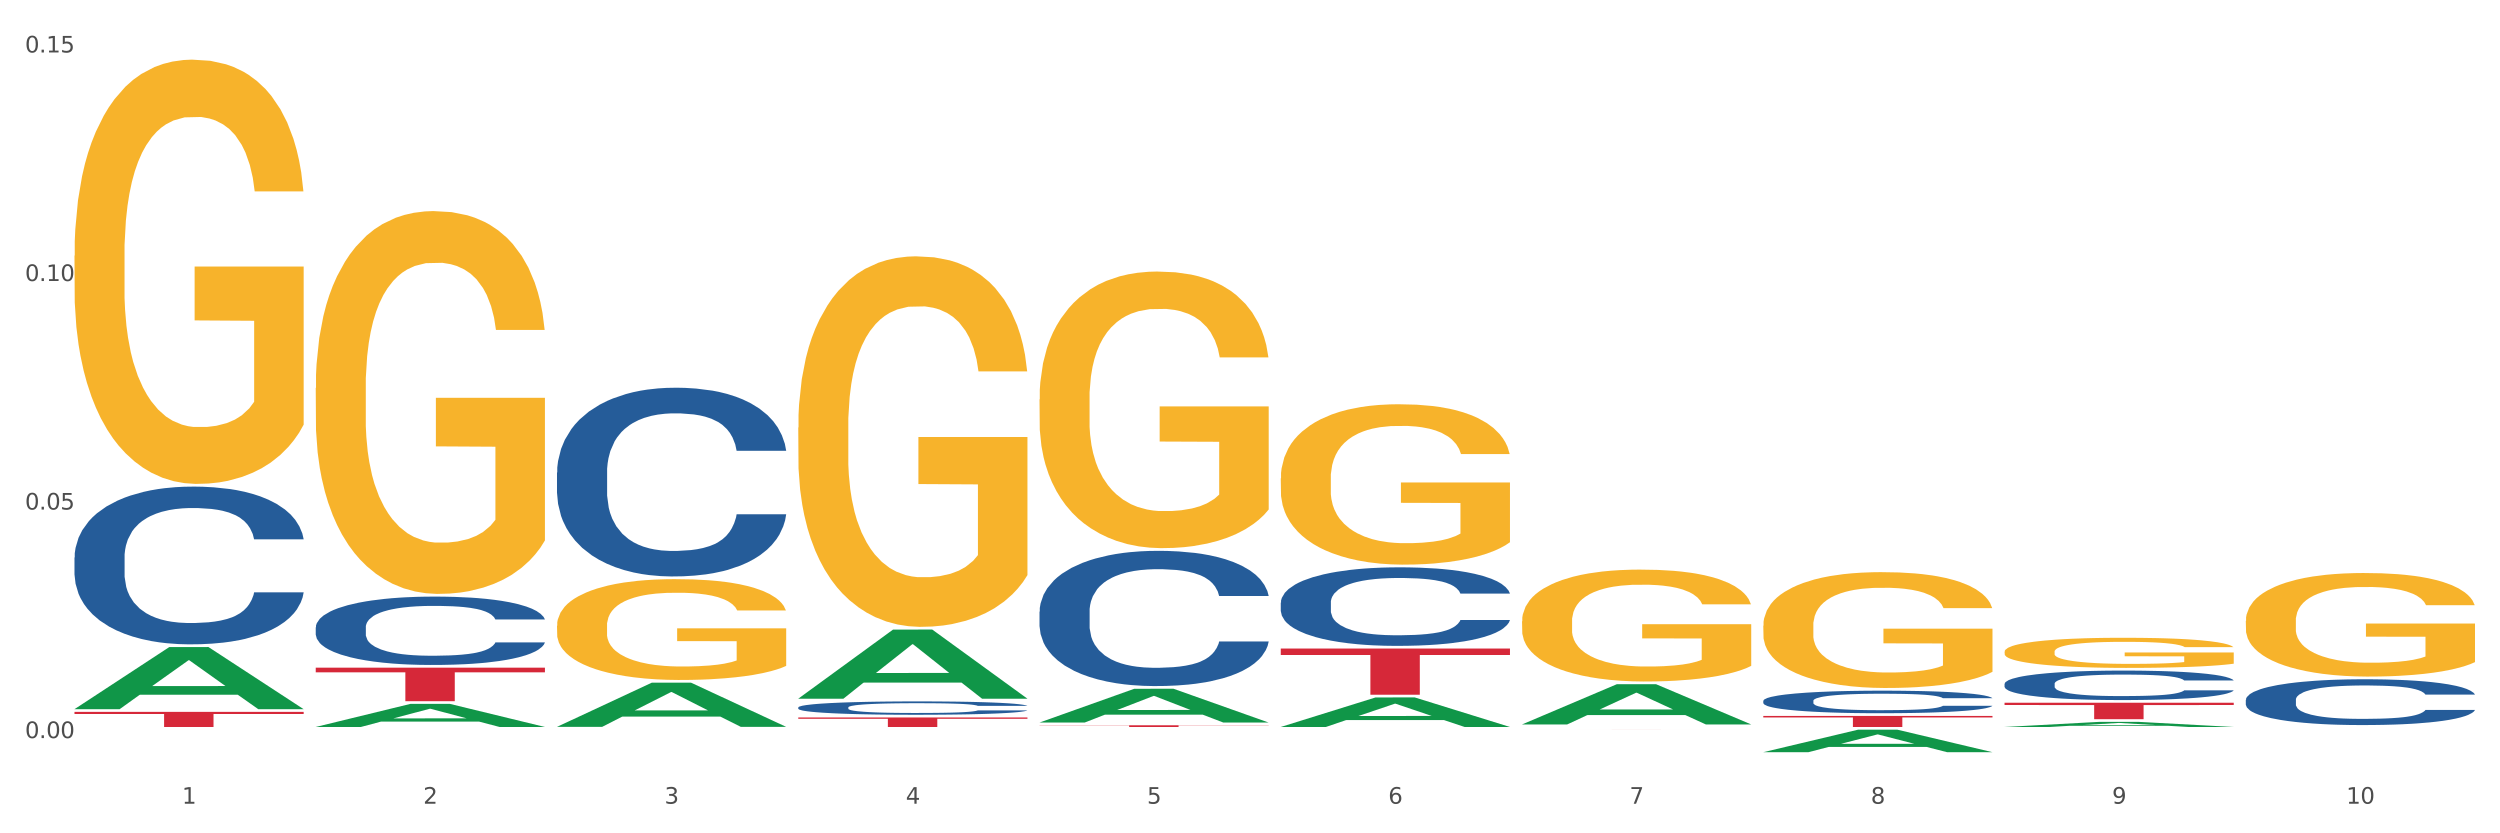 <?xml version="1.0" encoding="utf-8" standalone="no"?>
<!DOCTYPE svg PUBLIC "-//W3C//DTD SVG 1.1//EN"
  "http://www.w3.org/Graphics/SVG/1.1/DTD/svg11.dtd">
<svg xmlns:xlink="http://www.w3.org/1999/xlink" width="1080pt" height="360pt" viewBox="0 0 1080 360" xmlns="http://www.w3.org/2000/svg" version="1.1">
 <rect x="0" y="0" width="1080" height="360" fill="#333333" stroke="none"/>
 <defs>
  <style type="text/css">*{stroke-linejoin: round; stroke-linecap: butt}</style>
 </defs>
 <g id="figure_1">
  <g id="patch_1">
   <path d="M 0 360 
L 1080 360 
L 1080 0 
L 0 0 
z
" style="fill: #ffffff; stroke: #ffffff; stroke-linejoin: miter"/>
  </g>
  <g id="axes_1">
   <g id="matplotlib.axis_1">
    <g id="xtick_1">
     <g id="text_1">
      <!-- 1 -->
      <g style="fill: #4d4d4d" transform="translate(78.627 347.204) scale(0.096 -0.096)">
       <defs>
        <path id="DejaVuSans-31" d="M 794 531 
L 1825 531 
L 1825 4091 
L 703 3866 
L 703 4441 
L 1819 4666 
L 2450 4666 
L 2450 531 
L 3481 531 
L 3481 0 
L 794 0 
L 794 531 
z
" transform="scale(0.016)"/>
       </defs>
       <use xlink:href="#DejaVuSans-31"/>
      </g>
     </g>
    </g>
    <g id="xtick_2">
     <g id="text_2">
      <!-- 2 -->
      <g style="fill: #4d4d4d" transform="translate(182.851 347.204) scale(0.096 -0.096)">
       <defs>
        <path id="DejaVuSans-32" d="M 1228 531 
L 3431 531 
L 3431 0 
L 469 0 
L 469 531 
Q 828 903 1448 1529 
Q 2069 2156 2228 2338 
Q 2531 2678 2651 2914 
Q 2772 3150 2772 3378 
Q 2772 3750 2511 3984 
Q 2250 4219 1831 4219 
Q 1534 4219 1204 4116 
Q 875 4013 500 3803 
L 500 4441 
Q 881 4594 1212 4672 
Q 1544 4750 1819 4750 
Q 2544 4750 2975 4387 
Q 3406 4025 3406 3419 
Q 3406 3131 3298 2873 
Q 3191 2616 2906 2266 
Q 2828 2175 2409 1742 
Q 1991 1309 1228 531 
z
" transform="scale(0.016)"/>
       </defs>
       <use xlink:href="#DejaVuSans-32"/>
      </g>
     </g>
    </g>
    <g id="xtick_3">
     <g id="text_3">
      <!-- 3 -->
      <g style="fill: #4d4d4d" transform="translate(287.074 347.204) scale(0.096 -0.096)">
       <defs>
        <path id="DejaVuSans-33" d="M 2597 2516 
Q 3050 2419 3304 2112 
Q 3559 1806 3559 1356 
Q 3559 666 3084 287 
Q 2609 -91 1734 -91 
Q 1441 -91 1130 -33 
Q 819 25 488 141 
L 488 750 
Q 750 597 1062 519 
Q 1375 441 1716 441 
Q 2309 441 2620 675 
Q 2931 909 2931 1356 
Q 2931 1769 2642 2001 
Q 2353 2234 1838 2234 
L 1294 2234 
L 1294 2753 
L 1863 2753 
Q 2328 2753 2575 2939 
Q 2822 3125 2822 3475 
Q 2822 3834 2567 4026 
Q 2313 4219 1838 4219 
Q 1578 4219 1281 4162 
Q 984 4106 628 3988 
L 628 4550 
Q 988 4650 1302 4700 
Q 1616 4750 1894 4750 
Q 2613 4750 3031 4423 
Q 3450 4097 3450 3541 
Q 3450 3153 3228 2886 
Q 3006 2619 2597 2516 
z
" transform="scale(0.016)"/>
       </defs>
       <use xlink:href="#DejaVuSans-33"/>
      </g>
     </g>
    </g>
    <g id="xtick_4">
     <g id="text_4">
      <!-- 4 -->
      <g style="fill: #4d4d4d" transform="translate(391.298 347.204) scale(0.096 -0.096)">
       <defs>
        <path id="DejaVuSans-34" d="M 2419 4116 
L 825 1625 
L 2419 1625 
L 2419 4116 
z
M 2253 4666 
L 3047 4666 
L 3047 1625 
L 3713 1625 
L 3713 1100 
L 3047 1100 
L 3047 0 
L 2419 0 
L 2419 1100 
L 313 1100 
L 313 1709 
L 2253 4666 
z
" transform="scale(0.016)"/>
       </defs>
       <use xlink:href="#DejaVuSans-34"/>
      </g>
     </g>
    </g>
    <g id="xtick_5">
     <g id="text_5">
      <!-- 5 -->
      <g style="fill: #4d4d4d" transform="translate(495.522 347.204) scale(0.096 -0.096)">
       <defs>
        <path id="DejaVuSans-35" d="M 691 4666 
L 3169 4666 
L 3169 4134 
L 1269 4134 
L 1269 2991 
Q 1406 3038 1543 3061 
Q 1681 3084 1819 3084 
Q 2600 3084 3056 2656 
Q 3513 2228 3513 1497 
Q 3513 744 3044 326 
Q 2575 -91 1722 -91 
Q 1428 -91 1123 -41 
Q 819 9 494 109 
L 494 744 
Q 775 591 1075 516 
Q 1375 441 1709 441 
Q 2250 441 2565 725 
Q 2881 1009 2881 1497 
Q 2881 1984 2565 2268 
Q 2250 2553 1709 2553 
Q 1456 2553 1204 2497 
Q 953 2441 691 2322 
L 691 4666 
z
" transform="scale(0.016)"/>
       </defs>
       <use xlink:href="#DejaVuSans-35"/>
      </g>
     </g>
    </g>
    <g id="xtick_6">
     <g id="text_6">
      <!-- 6 -->
      <g style="fill: #4d4d4d" transform="translate(599.745 347.204) scale(0.096 -0.096)">
       <defs>
        <path id="DejaVuSans-36" d="M 2113 2584 
Q 1688 2584 1439 2293 
Q 1191 2003 1191 1497 
Q 1191 994 1439 701 
Q 1688 409 2113 409 
Q 2538 409 2786 701 
Q 3034 994 3034 1497 
Q 3034 2003 2786 2293 
Q 2538 2584 2113 2584 
z
M 3366 4563 
L 3366 3988 
Q 3128 4100 2886 4159 
Q 2644 4219 2406 4219 
Q 1781 4219 1451 3797 
Q 1122 3375 1075 2522 
Q 1259 2794 1537 2939 
Q 1816 3084 2150 3084 
Q 2853 3084 3261 2657 
Q 3669 2231 3669 1497 
Q 3669 778 3244 343 
Q 2819 -91 2113 -91 
Q 1303 -91 875 529 
Q 447 1150 447 2328 
Q 447 3434 972 4092 
Q 1497 4750 2381 4750 
Q 2619 4750 2861 4703 
Q 3103 4656 3366 4563 
z
" transform="scale(0.016)"/>
       </defs>
       <use xlink:href="#DejaVuSans-36"/>
      </g>
     </g>
    </g>
    <g id="xtick_7">
     <g id="text_7">
      <!-- 7 -->
      <g style="fill: #4d4d4d" transform="translate(703.969 347.204) scale(0.096 -0.096)">
       <defs>
        <path id="DejaVuSans-37" d="M 525 4666 
L 3525 4666 
L 3525 4397 
L 1831 0 
L 1172 0 
L 2766 4134 
L 525 4134 
L 525 4666 
z
" transform="scale(0.016)"/>
       </defs>
       <use xlink:href="#DejaVuSans-37"/>
      </g>
     </g>
    </g>
    <g id="xtick_8">
     <g id="text_8">
      <!-- 8 -->
      <g style="fill: #4d4d4d" transform="translate(808.193 347.204) scale(0.096 -0.096)">
       <defs>
        <path id="DejaVuSans-38" d="M 2034 2216 
Q 1584 2216 1326 1975 
Q 1069 1734 1069 1313 
Q 1069 891 1326 650 
Q 1584 409 2034 409 
Q 2484 409 2743 651 
Q 3003 894 3003 1313 
Q 3003 1734 2745 1975 
Q 2488 2216 2034 2216 
z
M 1403 2484 
Q 997 2584 770 2862 
Q 544 3141 544 3541 
Q 544 4100 942 4425 
Q 1341 4750 2034 4750 
Q 2731 4750 3128 4425 
Q 3525 4100 3525 3541 
Q 3525 3141 3298 2862 
Q 3072 2584 2669 2484 
Q 3125 2378 3379 2068 
Q 3634 1759 3634 1313 
Q 3634 634 3220 271 
Q 2806 -91 2034 -91 
Q 1263 -91 848 271 
Q 434 634 434 1313 
Q 434 1759 690 2068 
Q 947 2378 1403 2484 
z
M 1172 3481 
Q 1172 3119 1398 2916 
Q 1625 2713 2034 2713 
Q 2441 2713 2670 2916 
Q 2900 3119 2900 3481 
Q 2900 3844 2670 4047 
Q 2441 4250 2034 4250 
Q 1625 4250 1398 4047 
Q 1172 3844 1172 3481 
z
" transform="scale(0.016)"/>
       </defs>
       <use xlink:href="#DejaVuSans-38"/>
      </g>
     </g>
    </g>
    <g id="xtick_9">
     <g id="text_9">
      <!-- 9 -->
      <g style="fill: #4d4d4d" transform="translate(912.416 347.204) scale(0.096 -0.096)">
       <defs>
        <path id="DejaVuSans-39" d="M 703 97 
L 703 672 
Q 941 559 1184 500 
Q 1428 441 1663 441 
Q 2288 441 2617 861 
Q 2947 1281 2994 2138 
Q 2813 1869 2534 1725 
Q 2256 1581 1919 1581 
Q 1219 1581 811 2004 
Q 403 2428 403 3163 
Q 403 3881 828 4315 
Q 1253 4750 1959 4750 
Q 2769 4750 3195 4129 
Q 3622 3509 3622 2328 
Q 3622 1225 3098 567 
Q 2575 -91 1691 -91 
Q 1453 -91 1209 -44 
Q 966 3 703 97 
z
M 1959 2075 
Q 2384 2075 2632 2365 
Q 2881 2656 2881 3163 
Q 2881 3666 2632 3958 
Q 2384 4250 1959 4250 
Q 1534 4250 1286 3958 
Q 1038 3666 1038 3163 
Q 1038 2656 1286 2365 
Q 1534 2075 1959 2075 
z
" transform="scale(0.016)"/>
       </defs>
       <use xlink:href="#DejaVuSans-39"/>
      </g>
     </g>
    </g>
    <g id="xtick_10">
     <g id="text_10">
      <!-- 10 -->
      <g style="fill: #4d4d4d" transform="translate(1013.586 347.204) scale(0.096 -0.096)">
       <defs>
        <path id="DejaVuSans-30" d="M 2034 4250 
Q 1547 4250 1301 3770 
Q 1056 3291 1056 2328 
Q 1056 1369 1301 889 
Q 1547 409 2034 409 
Q 2525 409 2770 889 
Q 3016 1369 3016 2328 
Q 3016 3291 2770 3770 
Q 2525 4250 2034 4250 
z
M 2034 4750 
Q 2819 4750 3233 4129 
Q 3647 3509 3647 2328 
Q 3647 1150 3233 529 
Q 2819 -91 2034 -91 
Q 1250 -91 836 529 
Q 422 1150 422 2328 
Q 422 3509 836 4129 
Q 1250 4750 2034 4750 
z
" transform="scale(0.016)"/>
       </defs>
       <use xlink:href="#DejaVuSans-31"/>
       <use xlink:href="#DejaVuSans-30" transform="translate(63.623 0)"/>
      </g>
     </g>
    </g>
    <g id="xtick_11"/>
    <g id="xtick_12"/>
    <g id="xtick_13"/>
    <g id="xtick_14"/>
    <g id="xtick_15"/>
    <g id="xtick_16"/>
    <g id="xtick_17"/>
    <g id="xtick_18"/>
    <g id="xtick_19"/>
   </g>
   <g id="matplotlib.axis_2">
    <g id="ytick_1">
     <g id="text_11">
      <!-- 0.00 -->
      <g style="fill: #4d4d4d" transform="translate(10.8 318.859) scale(0.096 -0.096)">
       <defs>
        <path id="DejaVuSans-2e" d="M 684 794 
L 1344 794 
L 1344 0 
L 684 0 
L 684 794 
z
" transform="scale(0.016)"/>
       </defs>
       <use xlink:href="#DejaVuSans-30"/>
       <use xlink:href="#DejaVuSans-2e" transform="translate(63.623 0)"/>
       <use xlink:href="#DejaVuSans-30" transform="translate(95.41 0)"/>
       <use xlink:href="#DejaVuSans-30" transform="translate(159.033 0)"/>
      </g>
     </g>
    </g>
    <g id="ytick_2">
     <g id="text_12">
      <!-- 0.05 -->
      <g style="fill: #4d4d4d" transform="translate(10.8 220.132) scale(0.096 -0.096)">
       <use xlink:href="#DejaVuSans-30"/>
       <use xlink:href="#DejaVuSans-2e" transform="translate(63.623 0)"/>
       <use xlink:href="#DejaVuSans-30" transform="translate(95.41 0)"/>
       <use xlink:href="#DejaVuSans-35" transform="translate(159.033 0)"/>
      </g>
     </g>
    </g>
    <g id="ytick_3">
     <g id="text_13">
      <!-- 0.10 -->
      <g style="fill: #4d4d4d" transform="translate(10.8 121.405) scale(0.096 -0.096)">
       <use xlink:href="#DejaVuSans-30"/>
       <use xlink:href="#DejaVuSans-2e" transform="translate(63.623 0)"/>
       <use xlink:href="#DejaVuSans-31" transform="translate(95.41 0)"/>
       <use xlink:href="#DejaVuSans-30" transform="translate(159.033 0)"/>
      </g>
     </g>
    </g>
    <g id="ytick_4">
     <g id="text_14">
      <!-- 0.15 -->
      <g style="fill: #4d4d4d" transform="translate(10.8 22.678) scale(0.096 -0.096)">
       <use xlink:href="#DejaVuSans-30"/>
       <use xlink:href="#DejaVuSans-2e" transform="translate(63.623 0)"/>
       <use xlink:href="#DejaVuSans-31" transform="translate(95.41 0)"/>
       <use xlink:href="#DejaVuSans-35" transform="translate(159.033 0)"/>
      </g>
     </g>
    </g>
    <g id="ytick_5"/>
    <g id="ytick_6"/>
    <g id="ytick_7"/>
   </g>
   <g id="PolyCollection_1">
    <path d="M 32.175 306.325 
L 32.277 306.3 
L 73.107 279.544 
L 90.051 279.518 
L 131.187 306.375 
L 111.589 306.375 
L 102.709 300.121 
L 60.552 300.121 
L 60.246 300.222 
L 51.671 306.375 
L 32.175 306.375 
L 32.175 306.325 
L 65.86 296.389 
L 97.401 296.364 
L 81.783 285.243 
L 81.579 285.192 
L 81.375 285.268 
L 65.758 296.364 
L 65.86 296.389 
L 32.175 306.325 
z
" clip-path="url(#pa722a50c39)" style="fill: #109648"/>
    <path d="M 240.622 204.128 
L 240.739 204.054 
L 240.739 201.969 
L 241.09 199.139 
L 242.378 193.926 
L 244.016 189.98 
L 246.825 185.363 
L 248.347 183.427 
L 250.336 181.267 
L 254.432 177.767 
L 259.114 174.789 
L 262.391 173.151 
L 264.849 172.108 
L 270.349 170.246 
L 273.509 169.427 
L 276.786 168.757 
L 279.595 168.31 
L 284.277 167.789 
L 288.022 167.566 
L 292.352 167.491 
L 295.98 167.566 
L 300.779 167.864 
L 307.801 168.757 
L 310.493 169.278 
L 314.121 170.172 
L 317.866 171.363 
L 320.909 172.555 
L 324.42 174.268 
L 328.048 176.501 
L 331.559 179.331 
L 334.017 181.937 
L 336.007 184.693 
L 337.762 188.044 
L 339.049 191.692 
L 339.635 194.745 
L 318.217 194.745 
L 317.632 191.99 
L 316.462 189.012 
L 315.291 187.001 
L 314.004 185.363 
L 312.014 183.501 
L 310.259 182.31 
L 307.333 180.895 
L 304.641 180.001 
L 302.417 179.48 
L 299.725 179.033 
L 293.991 178.587 
L 289.894 178.587 
L 287.32 178.735 
L 284.16 179.108 
L 281.468 179.629 
L 278.308 180.523 
L 275.85 181.491 
L 273.392 182.757 
L 271.988 183.65 
L 269.881 185.288 
L 268.477 186.629 
L 266.604 188.937 
L 265.551 190.575 
L 263.678 194.82 
L 262.859 197.947 
L 262.508 200.107 
L 262.274 202.49 
L 262.274 214.106 
L 262.976 219.319 
L 263.561 221.553 
L 264.498 224.085 
L 266.253 227.361 
L 268.828 230.563 
L 271.52 232.872 
L 273.743 234.286 
L 275.85 235.329 
L 277.957 236.148 
L 280.532 236.893 
L 282.638 237.339 
L 285.798 237.786 
L 289.543 238.01 
L 292.469 238.01 
L 298.438 237.637 
L 301.13 237.265 
L 303.705 236.744 
L 306.513 235.925 
L 308.737 235.031 
L 310.025 234.361 
L 312.131 232.946 
L 313.77 231.457 
L 315.174 229.744 
L 316.11 228.255 
L 317.164 226.021 
L 317.983 223.489 
L 318.217 222.149 
L 339.635 222.149 
L 339.167 224.829 
L 338.347 227.436 
L 336.709 230.935 
L 335.421 232.946 
L 333.432 235.403 
L 331.325 237.488 
L 328.399 239.797 
L 325.707 241.51 
L 322.899 242.999 
L 319.856 244.339 
L 314.355 246.201 
L 312.365 246.722 
L 308.152 247.616 
L 304.875 248.137 
L 300.077 248.658 
L 295.161 248.956 
L 290.011 249.031 
L 285.447 248.882 
L 280.414 248.435 
L 277.254 247.988 
L 273.743 247.318 
L 269.647 246.275 
L 265.785 245.009 
L 262.157 243.52 
L 258.763 241.807 
L 255.603 239.871 
L 251.507 236.669 
L 248.464 233.542 
L 246.24 230.638 
L 244.718 228.18 
L 243.197 225.053 
L 242.378 222.893 
L 241.09 217.681 
L 240.622 212.84 
L 240.622 204.128 
z
" clip-path="url(#pa722a50c39)" style="fill: #255c99"/>
    <path d="M 136.399 271.001 
L 136.516 270.974 
L 136.516 270.219 
L 136.867 269.194 
L 138.154 267.306 
L 139.793 265.876 
L 142.602 264.204 
L 144.123 263.502 
L 146.113 262.72 
L 150.209 261.452 
L 154.89 260.373 
L 158.167 259.78 
L 160.625 259.402 
L 166.126 258.728 
L 169.286 258.431 
L 172.563 258.188 
L 175.372 258.026 
L 180.053 257.838 
L 183.798 257.757 
L 188.129 257.73 
L 191.757 257.757 
L 196.555 257.865 
L 203.577 258.188 
L 206.269 258.377 
L 209.897 258.701 
L 213.642 259.132 
L 216.685 259.564 
L 220.196 260.184 
L 223.824 260.994 
L 227.336 262.019 
L 229.793 262.963 
L 231.783 263.961 
L 233.538 265.175 
L 234.826 266.497 
L 235.411 267.602 
L 213.993 267.602 
L 213.408 266.604 
L 212.238 265.525 
L 211.068 264.797 
L 209.78 264.204 
L 207.791 263.529 
L 206.035 263.098 
L 203.109 262.585 
L 200.417 262.261 
L 198.194 262.073 
L 195.502 261.911 
L 189.767 261.749 
L 185.671 261.749 
L 183.096 261.803 
L 179.936 261.938 
L 177.244 262.127 
L 174.084 262.45 
L 171.626 262.801 
L 169.169 263.26 
L 167.764 263.583 
L 165.658 264.177 
L 164.253 264.662 
L 162.381 265.498 
L 161.327 266.092 
L 159.455 267.629 
L 158.635 268.762 
L 158.284 269.545 
L 158.05 270.408 
L 158.05 274.616 
L 158.752 276.504 
L 159.338 277.314 
L 160.274 278.231 
L 162.029 279.418 
L 164.604 280.577 
L 167.296 281.414 
L 169.52 281.926 
L 171.626 282.304 
L 173.733 282.601 
L 176.308 282.87 
L 178.415 283.032 
L 181.575 283.194 
L 185.32 283.275 
L 188.246 283.275 
L 194.214 283.14 
L 196.906 283.005 
L 199.481 282.816 
L 202.29 282.52 
L 204.514 282.196 
L 205.801 281.953 
L 207.908 281.441 
L 209.546 280.901 
L 210.951 280.281 
L 211.887 279.741 
L 212.94 278.932 
L 213.759 278.015 
L 213.993 277.529 
L 235.411 277.529 
L 234.943 278.5 
L 234.124 279.445 
L 232.485 280.712 
L 231.198 281.441 
L 229.208 282.331 
L 227.102 283.086 
L 224.176 283.922 
L 221.484 284.543 
L 218.675 285.082 
L 215.632 285.568 
L 210.131 286.242 
L 208.142 286.431 
L 203.928 286.755 
L 200.651 286.944 
L 195.853 287.132 
L 190.937 287.24 
L 185.788 287.267 
L 181.223 287.213 
L 176.191 287.051 
L 173.031 286.89 
L 169.52 286.647 
L 165.424 286.269 
L 161.561 285.811 
L 157.933 285.271 
L 154.539 284.651 
L 151.379 283.949 
L 147.283 282.789 
L 144.24 281.656 
L 142.016 280.604 
L 140.495 279.714 
L 138.973 278.581 
L 138.154 277.799 
L 136.867 275.911 
L 136.399 274.157 
L 136.399 271.001 
z
" clip-path="url(#pa722a50c39)" style="fill: #255c99"/>
    <path d="M 32.175 240.832 
L 32.292 240.769 
L 32.292 239.027 
L 32.643 236.662 
L 33.931 232.305 
L 35.569 229.007 
L 38.378 225.148 
L 39.899 223.53 
L 41.889 221.725 
L 45.985 218.8 
L 50.667 216.31 
L 53.944 214.941 
L 56.401 214.07 
L 61.902 212.514 
L 65.062 211.829 
L 68.339 211.269 
L 71.148 210.896 
L 75.829 210.46 
L 79.575 210.273 
L 83.905 210.211 
L 87.533 210.273 
L 92.331 210.522 
L 99.354 211.269 
L 102.045 211.705 
L 105.674 212.452 
L 109.419 213.447 
L 112.462 214.443 
L 115.973 215.875 
L 119.601 217.742 
L 123.112 220.107 
L 125.57 222.285 
L 127.559 224.588 
L 129.315 227.388 
L 130.602 230.438 
L 131.187 232.99 
L 109.77 232.99 
L 109.185 230.687 
L 108.014 228.198 
L 106.844 226.517 
L 105.557 225.148 
L 103.567 223.592 
L 101.811 222.596 
L 98.886 221.414 
L 96.194 220.667 
L 93.97 220.231 
L 91.278 219.858 
L 85.543 219.484 
L 81.447 219.484 
L 78.872 219.609 
L 75.712 219.92 
L 73.021 220.356 
L 69.861 221.102 
L 67.403 221.912 
L 64.945 222.97 
L 63.541 223.716 
L 61.434 225.086 
L 60.03 226.206 
L 58.157 228.135 
L 57.104 229.504 
L 55.231 233.052 
L 54.412 235.666 
L 54.061 237.471 
L 53.827 239.462 
L 53.827 249.171 
L 54.529 253.528 
L 55.114 255.395 
L 56.05 257.511 
L 57.806 260.25 
L 60.381 262.926 
L 63.072 264.855 
L 65.296 266.038 
L 67.403 266.909 
L 69.509 267.594 
L 72.084 268.216 
L 74.191 268.589 
L 77.351 268.963 
L 81.096 269.149 
L 84.022 269.149 
L 89.991 268.838 
L 92.683 268.527 
L 95.257 268.091 
L 98.066 267.407 
L 100.29 266.66 
L 101.577 266.1 
L 103.684 264.917 
L 105.322 263.673 
L 106.727 262.241 
L 107.663 260.996 
L 108.717 259.129 
L 109.536 257.013 
L 109.77 255.893 
L 131.187 255.893 
L 130.719 258.134 
L 129.9 260.312 
L 128.262 263.237 
L 126.974 264.917 
L 124.985 266.971 
L 122.878 268.714 
L 119.952 270.643 
L 117.26 272.075 
L 114.451 273.319 
L 111.408 274.44 
L 105.908 275.996 
L 103.918 276.431 
L 99.705 277.178 
L 96.428 277.614 
L 91.629 278.049 
L 86.714 278.298 
L 81.564 278.361 
L 77 278.236 
L 71.967 277.863 
L 68.807 277.489 
L 65.296 276.929 
L 61.2 276.058 
L 57.338 275 
L 53.71 273.755 
L 50.316 272.324 
L 47.156 270.705 
L 43.059 268.029 
L 40.016 265.415 
L 37.793 262.988 
L 36.271 260.934 
L 34.75 258.32 
L 33.931 256.515 
L 32.643 252.159 
L 32.175 248.113 
L 32.175 240.832 
z
" clip-path="url(#pa722a50c39)" style="fill: #255c99"/>
    <path d="M 32.175 110.46 
L 32.292 110.292 
L 32.292 104.266 
L 32.526 99.077 
L 33.695 86.523 
L 35.448 76.144 
L 36.734 70.62 
L 38.02 66.101 
L 39.54 61.581 
L 41.41 56.894 
L 44.8 50.031 
L 46.904 46.516 
L 49.476 42.833 
L 54.152 37.477 
L 57.542 34.464 
L 61.049 31.953 
L 66.777 28.94 
L 70.517 27.601 
L 74.492 26.596 
L 79.285 25.927 
L 82.909 25.759 
L 90.858 26.262 
L 97.638 27.768 
L 100.911 28.94 
L 105.119 30.949 
L 107.34 32.288 
L 110.964 34.966 
L 114.705 38.481 
L 117.277 41.494 
L 121.134 47.186 
L 124.057 52.877 
L 126.745 59.907 
L 128.148 64.762 
L 129.2 69.281 
L 130.135 74.47 
L 131.071 82.673 
L 110.029 82.673 
L 109.211 76.814 
L 107.925 71.29 
L 106.054 65.933 
L 104.418 62.586 
L 101.612 58.401 
L 99.041 55.723 
L 96.352 53.714 
L 93.079 52.04 
L 90.507 51.203 
L 86.883 50.533 
L 79.752 50.701 
L 74.96 52.04 
L 71.686 53.714 
L 69.582 55.22 
L 67.712 56.894 
L 65.608 59.238 
L 63.153 62.753 
L 61.399 65.933 
L 59.646 69.951 
L 58.243 73.968 
L 56.957 78.655 
L 55.905 83.677 
L 55.087 88.866 
L 54.386 95.227 
L 53.801 105.773 
L 53.801 128.705 
L 54.035 133.894 
L 54.619 140.757 
L 55.321 145.947 
L 56.49 152.14 
L 57.542 156.325 
L 59.529 162.351 
L 61.75 167.373 
L 63.504 170.553 
L 65.257 173.231 
L 68.296 176.914 
L 71.686 179.927 
L 74.609 181.768 
L 78.583 183.442 
L 81.272 184.112 
L 83.61 184.447 
L 89.338 184.447 
L 93.429 183.944 
L 97.988 182.773 
L 101.495 181.266 
L 104.418 179.425 
L 107.691 176.412 
L 109.795 173.566 
L 109.795 138.581 
L 84.078 138.414 
L 84.078 115.147 
L 131.187 115.147 
L 131.187 183.442 
L 129.2 186.958 
L 126.979 190.138 
L 124.641 192.984 
L 121.134 196.499 
L 116.926 199.847 
L 113.185 202.19 
L 109.211 204.199 
L 104.535 206.04 
L 98.456 207.714 
L 94.715 208.384 
L 90.039 208.886 
L 84.545 209.053 
L 79.752 208.718 
L 75.076 207.881 
L 70.167 206.375 
L 65.374 204.199 
L 61.75 202.023 
L 58.126 199.344 
L 54.269 195.829 
L 51.229 192.481 
L 48.891 189.468 
L 46.32 185.618 
L 43.514 180.597 
L 41.41 176.077 
L 39.54 171.39 
L 37.552 165.364 
L 36.15 160.175 
L 34.747 153.647 
L 33.928 148.792 
L 32.993 141.26 
L 32.292 130.714 
L 32.175 110.46 
z
" clip-path="url(#pa722a50c39)" style="fill: #f7b32b"/>
    <path d="M 32.175 307.533 
L 131.187 307.533 
L 131.187 308.439 
L 92.239 308.445 
L 92.239 314.054 
L 70.888 314.054 
L 70.888 308.445 
L 32.175 308.439 
L 32.175 307.539 
L 32.175 307.533 
z
" clip-path="url(#pa722a50c39)" style="fill: #d62839"/>
    <path d="M 136.399 288.425 
L 235.411 288.425 
L 235.411 290.437 
L 196.463 290.451 
L 196.463 302.904 
L 175.112 302.904 
L 175.112 290.451 
L 136.399 290.437 
L 136.399 288.439 
L 136.399 288.425 
z
" clip-path="url(#pa722a50c39)" style="fill: #d62839"/>
    <path d="M 240.622 270.318 
L 240.739 270.279 
L 240.739 268.846 
L 240.973 267.613 
L 242.142 264.629 
L 243.895 262.163 
L 245.181 260.85 
L 246.467 259.776 
L 247.987 258.702 
L 249.857 257.588 
L 253.247 255.957 
L 255.351 255.121 
L 257.923 254.246 
L 262.599 252.973 
L 265.989 252.257 
L 269.496 251.66 
L 275.224 250.944 
L 278.965 250.626 
L 282.939 250.387 
L 287.732 250.228 
L 291.356 250.188 
L 299.305 250.308 
L 306.085 250.666 
L 309.358 250.944 
L 313.566 251.422 
L 315.788 251.74 
L 319.411 252.376 
L 323.152 253.212 
L 325.724 253.928 
L 329.581 255.281 
L 332.504 256.633 
L 335.193 258.304 
L 336.595 259.458 
L 337.647 260.532 
L 338.583 261.765 
L 339.518 263.714 
L 318.476 263.714 
L 317.658 262.322 
L 316.372 261.009 
L 314.502 259.736 
L 312.865 258.941 
L 310.06 257.946 
L 307.488 257.309 
L 304.799 256.832 
L 301.526 256.434 
L 298.954 256.235 
L 295.33 256.076 
L 288.2 256.116 
L 283.407 256.434 
L 280.134 256.832 
L 278.03 257.19 
L 276.159 257.588 
L 274.055 258.145 
L 271.6 258.98 
L 269.847 259.736 
L 268.093 260.691 
L 266.69 261.646 
L 265.405 262.76 
L 264.352 263.953 
L 263.534 265.186 
L 262.833 266.698 
L 262.248 269.204 
L 262.248 274.655 
L 262.482 275.888 
L 263.067 277.519 
L 263.768 278.752 
L 264.937 280.224 
L 265.989 281.219 
L 267.976 282.651 
L 270.197 283.844 
L 271.951 284.6 
L 273.704 285.237 
L 276.744 286.112 
L 280.134 286.828 
L 283.056 287.266 
L 287.031 287.664 
L 289.719 287.823 
L 292.057 287.902 
L 297.785 287.902 
L 301.877 287.783 
L 306.436 287.504 
L 309.943 287.146 
L 312.865 286.709 
L 316.138 285.993 
L 318.242 285.316 
L 318.242 277.002 
L 292.525 276.962 
L 292.525 271.432 
L 339.635 271.432 
L 339.635 287.664 
L 337.647 288.499 
L 335.426 289.255 
L 333.088 289.931 
L 329.581 290.767 
L 325.373 291.562 
L 321.632 292.119 
L 317.658 292.597 
L 312.982 293.034 
L 306.903 293.432 
L 303.163 293.591 
L 298.487 293.711 
L 292.992 293.75 
L 288.2 293.671 
L 283.524 293.472 
L 278.614 293.114 
L 273.821 292.597 
L 270.197 292.079 
L 266.574 291.443 
L 262.716 290.607 
L 259.677 289.812 
L 257.339 289.096 
L 254.767 288.181 
L 251.961 286.987 
L 249.857 285.913 
L 247.987 284.799 
L 246 283.367 
L 244.597 282.134 
L 243.194 280.582 
L 242.376 279.429 
L 241.441 277.638 
L 240.739 275.132 
L 240.622 270.318 
z
" clip-path="url(#pa722a50c39)" style="fill: #f7b32b"/>
    <path d="M 449.069 313.304 
L 548.082 313.304 
L 548.082 313.408 
L 509.134 313.409 
L 509.134 314.054 
L 487.783 314.054 
L 487.783 313.409 
L 449.069 313.408 
L 449.069 313.305 
L 449.069 313.304 
z
" clip-path="url(#pa722a50c39)" style="fill: #d62839"/>
    <path d="M 553.293 280.179 
L 652.306 280.179 
L 652.306 282.951 
L 613.358 282.97 
L 613.358 300.127 
L 592.006 300.127 
L 592.006 282.97 
L 553.293 282.951 
L 553.293 280.198 
L 553.293 280.179 
z
" clip-path="url(#pa722a50c39)" style="fill: #d62839"/>
    <path d="M 657.517 315.212 
L 756.529 315.212 
L 756.529 315.214 
L 717.581 315.214 
L 717.581 315.229 
L 696.23 315.229 
L 696.23 315.214 
L 657.517 315.214 
L 657.517 315.212 
L 657.517 315.212 
z
" clip-path="url(#pa722a50c39)" style="fill: #d62839"/>
    <path d="M 761.74 309.269 
L 860.753 309.269 
L 860.753 309.934 
L 821.805 309.938 
L 821.805 314.054 
L 800.454 314.054 
L 800.454 309.938 
L 761.74 309.934 
L 761.74 309.273 
L 761.74 309.269 
z
" clip-path="url(#pa722a50c39)" style="fill: #d62839"/>
    <path d="M 865.964 303.584 
L 964.976 303.584 
L 964.976 304.571 
L 926.028 304.578 
L 926.028 310.687 
L 904.677 310.687 
L 904.677 304.578 
L 865.964 304.571 
L 865.964 303.591 
L 865.964 303.584 
z
" clip-path="url(#pa722a50c39)" style="fill: #d62839"/>
    <path d="M 970.188 268.217 
L 970.304 268.176 
L 970.304 266.705 
L 970.538 265.439 
L 971.707 262.374 
L 973.461 259.841 
L 974.747 258.493 
L 976.032 257.389 
L 977.552 256.286 
L 979.422 255.142 
L 982.813 253.467 
L 984.917 252.609 
L 987.488 251.71 
L 992.164 250.402 
L 995.554 249.667 
L 999.061 249.054 
L 1004.789 248.319 
L 1008.53 247.992 
L 1012.505 247.747 
L 1017.297 247.583 
L 1020.921 247.542 
L 1028.87 247.665 
L 1035.65 248.033 
L 1038.923 248.319 
L 1043.132 248.809 
L 1045.353 249.136 
L 1048.977 249.79 
L 1052.717 250.648 
L 1055.289 251.383 
L 1059.147 252.772 
L 1062.069 254.161 
L 1064.758 255.878 
L 1066.161 257.062 
L 1067.213 258.166 
L 1068.148 259.432 
L 1069.083 261.434 
L 1048.041 261.434 
L 1047.223 260.004 
L 1045.937 258.656 
L 1044.067 257.348 
L 1042.43 256.531 
L 1039.625 255.51 
L 1037.053 254.856 
L 1034.364 254.366 
L 1031.091 253.957 
L 1028.52 253.753 
L 1024.896 253.589 
L 1017.765 253.63 
L 1012.972 253.957 
L 1009.699 254.366 
L 1007.595 254.733 
L 1005.724 255.142 
L 1003.62 255.714 
L 1001.165 256.572 
L 999.412 257.348 
L 997.659 258.329 
L 996.256 259.31 
L 994.97 260.454 
L 993.918 261.68 
L 993.1 262.946 
L 992.398 264.499 
L 991.814 267.073 
L 991.814 272.671 
L 992.047 273.937 
L 992.632 275.612 
L 993.333 276.879 
L 994.502 278.391 
L 995.554 279.412 
L 997.542 280.883 
L 999.763 282.109 
L 1001.516 282.885 
L 1003.27 283.539 
L 1006.309 284.438 
L 1009.699 285.174 
L 1012.621 285.623 
L 1016.596 286.032 
L 1019.285 286.195 
L 1021.623 286.277 
L 1027.351 286.277 
L 1031.442 286.154 
L 1036.001 285.868 
L 1039.508 285.5 
L 1042.43 285.051 
L 1045.704 284.315 
L 1047.808 283.621 
L 1047.808 275.081 
L 1022.09 275.04 
L 1022.09 269.361 
L 1069.2 269.361 
L 1069.2 286.032 
L 1067.213 286.89 
L 1064.992 287.666 
L 1062.654 288.361 
L 1059.147 289.219 
L 1054.938 290.036 
L 1051.198 290.608 
L 1047.223 291.098 
L 1042.547 291.548 
L 1036.469 291.956 
L 1032.728 292.12 
L 1028.052 292.242 
L 1022.558 292.283 
L 1017.765 292.201 
L 1013.089 291.997 
L 1008.179 291.629 
L 1003.387 291.098 
L 999.763 290.567 
L 996.139 289.913 
L 992.281 289.055 
L 989.242 288.238 
L 986.904 287.503 
L 984.332 286.563 
L 981.527 285.337 
L 979.422 284.234 
L 977.552 283.09 
L 975.565 281.619 
L 974.162 280.352 
L 972.759 278.759 
L 971.941 277.574 
L 971.006 275.735 
L 970.304 273.161 
L 970.188 268.217 
z
" clip-path="url(#pa722a50c39)" style="fill: #f7b32b"/>
    <path d="M 865.964 281.532 
L 866.081 281.52 
L 866.081 281.092 
L 866.315 280.724 
L 867.484 279.832 
L 869.237 279.095 
L 870.523 278.703 
L 871.809 278.382 
L 873.329 278.061 
L 875.199 277.728 
L 878.589 277.24 
L 880.693 276.991 
L 883.265 276.729 
L 887.941 276.349 
L 891.331 276.135 
L 894.838 275.956 
L 900.566 275.742 
L 904.306 275.647 
L 908.281 275.576 
L 913.074 275.528 
L 916.698 275.517 
L 924.647 275.552 
L 931.427 275.659 
L 934.7 275.742 
L 938.908 275.885 
L 941.129 275.98 
L 944.753 276.17 
L 948.494 276.42 
L 951.066 276.634 
L 954.923 277.038 
L 957.846 277.442 
L 960.534 277.942 
L 961.937 278.287 
L 962.989 278.608 
L 963.924 278.976 
L 964.859 279.559 
L 943.818 279.559 
L 943 279.142 
L 941.714 278.75 
L 939.843 278.37 
L 938.207 278.132 
L 935.401 277.835 
L 932.829 277.645 
L 930.141 277.502 
L 926.868 277.383 
L 924.296 277.324 
L 920.672 277.276 
L 913.541 277.288 
L 908.749 277.383 
L 905.475 277.502 
L 903.371 277.609 
L 901.501 277.728 
L 899.397 277.894 
L 896.942 278.144 
L 895.188 278.37 
L 893.435 278.655 
L 892.032 278.94 
L 890.746 279.273 
L 889.694 279.63 
L 888.876 279.998 
L 888.175 280.45 
L 887.59 281.199 
L 887.59 282.828 
L 887.824 283.196 
L 888.408 283.684 
L 889.11 284.052 
L 890.279 284.492 
L 891.331 284.789 
L 893.318 285.217 
L 895.539 285.574 
L 897.293 285.8 
L 899.046 285.99 
L 902.085 286.252 
L 905.475 286.466 
L 908.398 286.597 
L 912.372 286.715 
L 915.061 286.763 
L 917.399 286.787 
L 923.127 286.787 
L 927.218 286.751 
L 931.777 286.668 
L 935.284 286.561 
L 938.207 286.43 
L 941.48 286.216 
L 943.584 286.014 
L 943.584 283.529 
L 917.867 283.517 
L 917.867 281.865 
L 964.976 281.865 
L 964.976 286.715 
L 962.989 286.965 
L 960.768 287.191 
L 958.43 287.393 
L 954.923 287.643 
L 950.715 287.88 
L 946.974 288.047 
L 943 288.19 
L 938.324 288.32 
L 932.245 288.439 
L 928.504 288.487 
L 923.828 288.522 
L 918.334 288.534 
L 913.541 288.511 
L 908.865 288.451 
L 903.956 288.344 
L 899.163 288.19 
L 895.539 288.035 
L 891.915 287.845 
L 888.058 287.595 
L 885.018 287.357 
L 882.68 287.143 
L 880.109 286.87 
L 877.303 286.513 
L 875.199 286.192 
L 873.329 285.859 
L 871.341 285.431 
L 869.938 285.063 
L 868.536 284.599 
L 867.717 284.255 
L 866.782 283.72 
L 866.081 282.971 
L 865.964 281.532 
z
" clip-path="url(#pa722a50c39)" style="fill: #f7b32b"/>
    <path d="M 761.74 270.292 
L 761.857 270.247 
L 761.857 268.601 
L 762.091 267.184 
L 763.26 263.756 
L 765.013 260.923 
L 766.299 259.414 
L 767.585 258.18 
L 769.105 256.946 
L 770.975 255.666 
L 774.365 253.792 
L 776.469 252.833 
L 779.041 251.827 
L 783.717 250.364 
L 787.107 249.542 
L 790.614 248.856 
L 796.342 248.033 
L 800.083 247.668 
L 804.057 247.394 
L 808.85 247.211 
L 812.474 247.165 
L 820.423 247.302 
L 827.203 247.714 
L 830.476 248.033 
L 834.685 248.582 
L 836.906 248.948 
L 840.529 249.679 
L 844.27 250.639 
L 846.842 251.461 
L 850.7 253.015 
L 853.622 254.569 
L 856.311 256.489 
L 857.713 257.815 
L 858.766 259.049 
L 859.701 260.466 
L 860.636 262.705 
L 839.594 262.705 
L 838.776 261.105 
L 837.49 259.597 
L 835.62 258.134 
L 833.983 257.22 
L 831.178 256.078 
L 828.606 255.346 
L 825.917 254.798 
L 822.644 254.341 
L 820.072 254.112 
L 816.448 253.93 
L 809.318 253.975 
L 804.525 254.341 
L 801.252 254.798 
L 799.148 255.209 
L 797.277 255.666 
L 795.173 256.306 
L 792.718 257.266 
L 790.965 258.134 
L 789.211 259.231 
L 787.809 260.328 
L 786.523 261.608 
L 785.471 262.979 
L 784.652 264.396 
L 783.951 266.133 
L 783.366 269.013 
L 783.366 275.274 
L 783.6 276.691 
L 784.185 278.565 
L 784.886 279.982 
L 786.055 281.673 
L 787.107 282.816 
L 789.094 284.461 
L 791.315 285.832 
L 793.069 286.701 
L 794.822 287.432 
L 797.862 288.438 
L 801.252 289.26 
L 804.174 289.763 
L 808.149 290.22 
L 810.837 290.403 
L 813.175 290.494 
L 818.903 290.494 
L 822.995 290.357 
L 827.554 290.037 
L 831.061 289.626 
L 833.983 289.123 
L 837.256 288.3 
L 839.36 287.523 
L 839.36 277.971 
L 813.643 277.925 
L 813.643 271.572 
L 860.753 271.572 
L 860.753 290.22 
L 858.766 291.18 
L 856.544 292.048 
L 854.206 292.825 
L 850.7 293.785 
L 846.491 294.699 
L 842.751 295.339 
L 838.776 295.888 
L 834.1 296.39 
L 828.021 296.847 
L 824.281 297.03 
L 819.605 297.167 
L 814.111 297.213 
L 809.318 297.122 
L 804.642 296.893 
L 799.732 296.482 
L 794.939 295.888 
L 791.315 295.293 
L 787.692 294.562 
L 783.834 293.602 
L 780.795 292.688 
L 778.457 291.865 
L 775.885 290.814 
L 773.079 289.443 
L 770.975 288.209 
L 769.105 286.929 
L 767.118 285.284 
L 765.715 283.867 
L 764.312 282.084 
L 763.494 280.759 
L 762.559 278.702 
L 761.857 275.823 
L 761.74 270.292 
z
" clip-path="url(#pa722a50c39)" style="fill: #f7b32b"/>
    <path d="M 657.517 268.407 
L 657.634 268.363 
L 657.634 266.773 
L 657.867 265.405 
L 659.036 262.094 
L 660.79 259.357 
L 662.076 257.9 
L 663.362 256.708 
L 664.881 255.516 
L 666.752 254.28 
L 670.142 252.47 
L 672.246 251.543 
L 674.818 250.571 
L 679.493 249.159 
L 682.884 248.364 
L 686.39 247.702 
L 692.118 246.907 
L 695.859 246.554 
L 699.834 246.289 
L 704.627 246.112 
L 708.25 246.068 
L 716.199 246.201 
L 722.979 246.598 
L 726.253 246.907 
L 730.461 247.437 
L 732.682 247.79 
L 736.306 248.496 
L 740.047 249.423 
L 742.618 250.218 
L 746.476 251.719 
L 749.398 253.22 
L 752.087 255.074 
L 753.49 256.355 
L 754.542 257.547 
L 755.477 258.915 
L 756.412 261.078 
L 735.371 261.078 
L 734.552 259.533 
L 733.266 258.076 
L 731.396 256.664 
L 729.76 255.781 
L 726.954 254.677 
L 724.382 253.971 
L 721.694 253.441 
L 718.42 252.999 
L 715.849 252.779 
L 712.225 252.602 
L 705.094 252.646 
L 700.301 252.999 
L 697.028 253.441 
L 694.924 253.838 
L 693.054 254.28 
L 690.949 254.898 
L 688.495 255.825 
L 686.741 256.664 
L 684.988 257.723 
L 683.585 258.783 
L 682.299 260.019 
L 681.247 261.343 
L 680.429 262.712 
L 679.727 264.389 
L 679.143 267.171 
L 679.143 273.219 
L 679.377 274.587 
L 679.961 276.397 
L 680.662 277.766 
L 681.831 279.399 
L 682.884 280.503 
L 684.871 282.092 
L 687.092 283.417 
L 688.845 284.256 
L 690.599 284.962 
L 693.638 285.933 
L 697.028 286.728 
L 699.951 287.213 
L 703.925 287.655 
L 706.614 287.832 
L 708.952 287.92 
L 714.68 287.92 
L 718.771 287.787 
L 723.33 287.478 
L 726.837 287.081 
L 729.76 286.595 
L 733.033 285.801 
L 735.137 285.05 
L 735.137 275.824 
L 709.419 275.779 
L 709.419 269.643 
L 756.529 269.643 
L 756.529 287.655 
L 754.542 288.582 
L 752.321 289.421 
L 749.983 290.171 
L 746.476 291.098 
L 742.268 291.981 
L 738.527 292.599 
L 734.552 293.129 
L 729.876 293.615 
L 723.798 294.056 
L 720.057 294.233 
L 715.381 294.365 
L 709.887 294.409 
L 705.094 294.321 
L 700.418 294.1 
L 695.508 293.703 
L 690.716 293.129 
L 687.092 292.555 
L 683.468 291.849 
L 679.61 290.922 
L 676.571 290.039 
L 674.233 289.244 
L 671.661 288.229 
L 668.856 286.904 
L 666.752 285.712 
L 664.881 284.476 
L 662.894 282.887 
L 661.491 281.518 
L 660.088 279.797 
L 659.27 278.516 
L 658.335 276.53 
L 657.634 273.749 
L 657.517 268.407 
z
" clip-path="url(#pa722a50c39)" style="fill: #f7b32b"/>
    <path d="M 553.293 206.653 
L 553.41 206.59 
L 553.41 204.311 
L 553.644 202.35 
L 554.813 197.604 
L 556.566 193.68 
L 557.852 191.592 
L 559.138 189.883 
L 560.658 188.175 
L 562.528 186.403 
L 565.918 183.808 
L 568.022 182.479 
L 570.594 181.087 
L 575.27 179.062 
L 578.66 177.923 
L 582.167 176.974 
L 587.895 175.835 
L 591.636 175.328 
L 595.61 174.949 
L 600.403 174.696 
L 604.027 174.632 
L 611.976 174.822 
L 618.756 175.392 
L 622.029 175.835 
L 626.237 176.594 
L 628.458 177.1 
L 632.082 178.113 
L 635.823 179.442 
L 638.395 180.581 
L 642.252 182.732 
L 645.175 184.884 
L 647.863 187.542 
L 649.266 189.377 
L 650.318 191.086 
L 651.253 193.047 
L 652.189 196.148 
L 631.147 196.148 
L 630.329 193.933 
L 629.043 191.845 
L 627.173 189.82 
L 625.536 188.554 
L 622.73 186.972 
L 620.159 185.96 
L 617.47 185.2 
L 614.197 184.567 
L 611.625 184.251 
L 608.001 183.998 
L 600.87 184.061 
L 596.078 184.567 
L 592.805 185.2 
L 590.7 185.77 
L 588.83 186.403 
L 586.726 187.289 
L 584.271 188.618 
L 582.518 189.82 
L 580.764 191.339 
L 579.361 192.857 
L 578.075 194.629 
L 577.023 196.528 
L 576.205 198.49 
L 575.504 200.894 
L 574.919 204.881 
L 574.919 213.551 
L 575.153 215.512 
L 575.737 218.107 
L 576.439 220.069 
L 577.608 222.41 
L 578.66 223.992 
L 580.647 226.27 
L 582.868 228.169 
L 584.622 229.371 
L 586.375 230.384 
L 589.415 231.776 
L 592.805 232.915 
L 595.727 233.611 
L 599.702 234.244 
L 602.39 234.497 
L 604.728 234.623 
L 610.456 234.623 
L 614.548 234.434 
L 619.107 233.991 
L 622.613 233.421 
L 625.536 232.725 
L 628.809 231.586 
L 630.913 230.51 
L 630.913 217.284 
L 605.196 217.221 
L 605.196 208.425 
L 652.306 208.425 
L 652.306 234.244 
L 650.318 235.573 
L 648.097 236.775 
L 645.759 237.851 
L 642.252 239.18 
L 638.044 240.445 
L 634.303 241.331 
L 630.329 242.091 
L 625.653 242.787 
L 619.574 243.42 
L 615.833 243.673 
L 611.158 243.863 
L 605.663 243.926 
L 600.87 243.799 
L 596.195 243.483 
L 591.285 242.913 
L 586.492 242.091 
L 582.868 241.268 
L 579.244 240.256 
L 575.387 238.927 
L 572.347 237.661 
L 570.009 236.522 
L 567.438 235.066 
L 564.632 233.168 
L 562.528 231.459 
L 560.658 229.687 
L 558.67 227.409 
L 557.268 225.448 
L 555.865 222.98 
L 555.047 221.144 
L 554.111 218.297 
L 553.41 214.31 
L 553.293 206.653 
z
" clip-path="url(#pa722a50c39)" style="fill: #f7b32b"/>
    <path d="M 449.069 172.521 
L 449.186 172.412 
L 449.186 168.483 
L 449.42 165.1 
L 450.589 156.915 
L 452.343 150.148 
L 453.628 146.547 
L 454.914 143.6 
L 456.434 140.654 
L 458.304 137.598 
L 461.694 133.124 
L 463.799 130.832 
L 466.37 128.431 
L 471.046 124.938 
L 474.436 122.974 
L 477.943 121.337 
L 483.671 119.373 
L 487.412 118.5 
L 491.386 117.845 
L 496.179 117.408 
L 499.803 117.299 
L 507.752 117.627 
L 514.532 118.609 
L 517.805 119.373 
L 522.014 120.682 
L 524.235 121.555 
L 527.859 123.301 
L 531.599 125.593 
L 534.171 127.558 
L 538.029 131.268 
L 540.951 134.979 
L 543.64 139.562 
L 545.043 142.727 
L 546.095 145.674 
L 547.03 149.057 
L 547.965 154.405 
L 526.923 154.405 
L 526.105 150.585 
L 524.819 146.984 
L 522.949 143.491 
L 521.312 141.309 
L 518.507 138.58 
L 515.935 136.834 
L 513.246 135.524 
L 509.973 134.433 
L 507.401 133.887 
L 503.778 133.451 
L 496.647 133.56 
L 491.854 134.433 
L 488.581 135.524 
L 486.477 136.507 
L 484.606 137.598 
L 482.502 139.126 
L 480.047 141.418 
L 478.294 143.491 
L 476.54 146.11 
L 475.138 148.73 
L 473.852 151.785 
L 472.8 155.059 
L 471.981 158.443 
L 471.28 162.59 
L 470.696 169.465 
L 470.696 184.416 
L 470.929 187.8 
L 471.514 192.274 
L 472.215 195.657 
L 473.384 199.695 
L 474.436 202.424 
L 476.424 206.352 
L 478.645 209.626 
L 480.398 211.7 
L 482.152 213.446 
L 485.191 215.847 
L 488.581 217.811 
L 491.503 219.012 
L 495.478 220.103 
L 498.167 220.54 
L 500.505 220.758 
L 506.232 220.758 
L 510.324 220.431 
L 514.883 219.667 
L 518.39 218.685 
L 521.312 217.484 
L 524.585 215.52 
L 526.69 213.664 
L 526.69 190.855 
L 500.972 190.746 
L 500.972 175.577 
L 548.082 175.577 
L 548.082 220.103 
L 546.095 222.395 
L 543.874 224.469 
L 541.536 226.324 
L 538.029 228.616 
L 533.82 230.798 
L 530.08 232.326 
L 526.105 233.636 
L 521.429 234.836 
L 515.351 235.928 
L 511.61 236.364 
L 506.934 236.692 
L 501.44 236.801 
L 496.647 236.583 
L 491.971 236.037 
L 487.061 235.055 
L 482.268 233.636 
L 478.645 232.217 
L 475.021 230.471 
L 471.163 228.179 
L 468.124 225.997 
L 465.786 224.032 
L 463.214 221.522 
L 460.409 218.248 
L 458.304 215.301 
L 456.434 212.246 
L 454.447 208.317 
L 453.044 204.934 
L 451.641 200.677 
L 450.823 197.513 
L 449.888 192.602 
L 449.186 185.726 
L 449.069 172.521 
z
" clip-path="url(#pa722a50c39)" style="fill: #f7b32b"/>
    <path d="M 344.846 184.698 
L 344.963 184.552 
L 344.963 179.289 
L 345.197 174.757 
L 346.366 163.792 
L 348.119 154.728 
L 349.405 149.904 
L 350.691 145.957 
L 352.21 142.009 
L 354.081 137.916 
L 357.471 131.922 
L 359.575 128.852 
L 362.147 125.636 
L 366.823 120.958 
L 370.213 118.326 
L 373.72 116.133 
L 379.448 113.502 
L 383.188 112.332 
L 387.163 111.455 
L 391.956 110.87 
L 395.579 110.724 
L 403.529 111.163 
L 410.309 112.478 
L 413.582 113.502 
L 417.79 115.256 
L 420.011 116.426 
L 423.635 118.765 
L 427.376 121.835 
L 429.947 124.466 
L 433.805 129.437 
L 436.728 134.407 
L 439.416 140.547 
L 440.819 144.787 
L 441.871 148.734 
L 442.806 153.266 
L 443.741 160.43 
L 422.7 160.43 
L 421.882 155.313 
L 420.596 150.489 
L 418.725 145.81 
L 417.089 142.887 
L 414.283 139.232 
L 411.711 136.893 
L 409.023 135.138 
L 405.75 133.676 
L 403.178 132.945 
L 399.554 132.361 
L 392.423 132.507 
L 387.63 133.676 
L 384.357 135.138 
L 382.253 136.454 
L 380.383 137.916 
L 378.279 139.963 
L 375.824 143.033 
L 374.07 145.81 
L 372.317 149.319 
L 370.914 152.828 
L 369.628 156.921 
L 368.576 161.307 
L 367.758 165.839 
L 367.056 171.394 
L 366.472 180.604 
L 366.472 200.633 
L 366.706 205.165 
L 367.29 211.159 
L 367.992 215.691 
L 369.161 221.1 
L 370.213 224.755 
L 372.2 230.018 
L 374.421 234.403 
L 376.174 237.181 
L 377.928 239.52 
L 380.967 242.736 
L 384.357 245.368 
L 387.28 246.976 
L 391.254 248.438 
L 393.943 249.023 
L 396.281 249.315 
L 402.009 249.315 
L 406.1 248.877 
L 410.659 247.853 
L 414.166 246.537 
L 417.089 244.929 
L 420.362 242.298 
L 422.466 239.813 
L 422.466 209.258 
L 396.748 209.112 
L 396.748 188.791 
L 443.858 188.791 
L 443.858 248.438 
L 441.871 251.508 
L 439.65 254.286 
L 437.312 256.771 
L 433.805 259.841 
L 429.597 262.765 
L 425.856 264.812 
L 421.882 266.566 
L 417.206 268.174 
L 411.127 269.636 
L 407.386 270.221 
L 402.71 270.659 
L 397.216 270.806 
L 392.423 270.513 
L 387.747 269.782 
L 382.838 268.466 
L 378.045 266.566 
L 374.421 264.665 
L 370.797 262.326 
L 366.94 259.256 
L 363.9 256.332 
L 361.562 253.701 
L 358.99 250.338 
L 356.185 245.953 
L 354.081 242.005 
L 352.21 237.912 
L 350.223 232.649 
L 348.82 228.117 
L 347.418 222.416 
L 346.599 218.176 
L 345.664 211.597 
L 344.963 202.387 
L 344.846 184.698 
z
" clip-path="url(#pa722a50c39)" style="fill: #f7b32b"/>
    <path d="M 344.846 305.601 
L 344.963 305.595 
L 344.963 305.448 
L 345.314 305.247 
L 346.601 304.877 
L 348.24 304.598 
L 351.049 304.27 
L 352.57 304.133 
L 354.56 303.98 
L 358.656 303.732 
L 363.338 303.521 
L 366.615 303.405 
L 369.072 303.331 
L 374.573 303.199 
L 377.733 303.141 
L 381.01 303.093 
L 383.819 303.061 
L 388.5 303.025 
L 392.245 303.009 
L 396.576 303.003 
L 400.204 303.009 
L 405.002 303.03 
L 412.025 303.093 
L 414.716 303.13 
L 418.344 303.193 
L 422.09 303.278 
L 425.133 303.362 
L 428.644 303.484 
L 432.272 303.642 
L 435.783 303.843 
L 438.241 304.028 
L 440.23 304.223 
L 441.986 304.46 
L 443.273 304.719 
L 443.858 304.935 
L 422.441 304.935 
L 421.856 304.74 
L 420.685 304.529 
L 419.515 304.386 
L 418.227 304.27 
L 416.238 304.138 
L 414.482 304.054 
L 411.556 303.954 
L 408.865 303.89 
L 406.641 303.853 
L 403.949 303.822 
L 398.214 303.79 
L 394.118 303.79 
L 391.543 303.801 
L 388.383 303.827 
L 385.691 303.864 
L 382.531 303.927 
L 380.074 303.996 
L 377.616 304.086 
L 376.211 304.149 
L 374.105 304.265 
L 372.7 304.36 
L 370.828 304.524 
L 369.775 304.64 
L 367.902 304.941 
L 367.083 305.162 
L 366.732 305.316 
L 366.498 305.484 
L 366.498 306.308 
L 367.2 306.677 
L 367.785 306.836 
L 368.721 307.015 
L 370.477 307.248 
L 373.052 307.475 
L 375.743 307.638 
L 377.967 307.739 
L 380.074 307.812 
L 382.18 307.871 
L 384.755 307.923 
L 386.862 307.955 
L 390.022 307.987 
L 393.767 308.002 
L 396.693 308.002 
L 402.662 307.976 
L 405.353 307.95 
L 407.928 307.913 
L 410.737 307.855 
L 412.961 307.791 
L 414.248 307.744 
L 416.355 307.644 
L 417.993 307.538 
L 419.398 307.417 
L 420.334 307.311 
L 421.387 307.153 
L 422.207 306.973 
L 422.441 306.878 
L 443.858 306.878 
L 443.39 307.068 
L 442.571 307.253 
L 440.932 307.501 
L 439.645 307.644 
L 437.655 307.818 
L 435.549 307.966 
L 432.623 308.129 
L 429.931 308.251 
L 427.122 308.356 
L 424.079 308.451 
L 418.579 308.583 
L 416.589 308.62 
L 412.376 308.683 
L 409.099 308.72 
L 404.3 308.757 
L 399.385 308.778 
L 394.235 308.784 
L 389.671 308.773 
L 384.638 308.742 
L 381.478 308.71 
L 377.967 308.662 
L 373.871 308.588 
L 370.009 308.499 
L 366.38 308.393 
L 362.986 308.272 
L 359.826 308.134 
L 355.73 307.907 
L 352.687 307.686 
L 350.464 307.48 
L 348.942 307.306 
L 347.421 307.084 
L 346.601 306.931 
L 345.314 306.561 
L 344.846 306.218 
L 344.846 305.601 
z
" clip-path="url(#pa722a50c39)" style="fill: #255c99"/>
    <path d="M 449.069 264.209 
L 449.187 264.156 
L 449.187 262.662 
L 449.538 260.634 
L 450.825 256.899 
L 452.464 254.072 
L 455.272 250.764 
L 456.794 249.376 
L 458.783 247.829 
L 462.88 245.321 
L 467.561 243.187 
L 470.838 242.014 
L 473.296 241.267 
L 478.797 239.933 
L 481.957 239.346 
L 485.234 238.866 
L 488.042 238.545 
L 492.724 238.172 
L 496.469 238.012 
L 500.799 237.959 
L 504.427 238.012 
L 509.226 238.225 
L 516.248 238.866 
L 518.94 239.239 
L 522.568 239.879 
L 526.313 240.733 
L 529.356 241.587 
L 532.867 242.814 
L 536.495 244.414 
L 540.006 246.442 
L 542.464 248.309 
L 544.454 250.283 
L 546.209 252.684 
L 547.497 255.299 
L 548.082 257.486 
L 526.664 257.486 
L 526.079 255.512 
L 524.909 253.378 
L 523.738 251.937 
L 522.451 250.764 
L 520.461 249.43 
L 518.706 248.576 
L 515.78 247.562 
L 513.088 246.922 
L 510.864 246.549 
L 508.173 246.228 
L 502.438 245.908 
L 498.342 245.908 
L 495.767 246.015 
L 492.607 246.282 
L 489.915 246.655 
L 486.755 247.296 
L 484.297 247.989 
L 481.84 248.896 
L 480.435 249.536 
L 478.328 250.71 
L 476.924 251.671 
L 475.051 253.325 
L 473.998 254.498 
L 472.126 257.54 
L 471.306 259.78 
L 470.955 261.328 
L 470.721 263.035 
L 470.721 271.358 
L 471.423 275.093 
L 472.009 276.694 
L 472.945 278.508 
L 474.7 280.855 
L 477.275 283.15 
L 479.967 284.804 
L 482.191 285.817 
L 484.297 286.564 
L 486.404 287.151 
L 488.979 287.685 
L 491.085 288.005 
L 494.245 288.325 
L 497.991 288.485 
L 500.916 288.485 
L 506.885 288.218 
L 509.577 287.952 
L 512.152 287.578 
L 514.961 286.991 
L 517.184 286.351 
L 518.472 285.871 
L 520.578 284.857 
L 522.217 283.79 
L 523.621 282.563 
L 524.558 281.496 
L 525.611 279.895 
L 526.43 278.081 
L 526.664 277.121 
L 548.082 277.121 
L 547.614 279.041 
L 546.795 280.909 
L 545.156 283.416 
L 543.869 284.857 
L 541.879 286.618 
L 539.772 288.112 
L 536.846 289.766 
L 534.155 290.993 
L 531.346 292.06 
L 528.303 293.02 
L 522.802 294.354 
L 520.813 294.728 
L 516.599 295.368 
L 513.322 295.741 
L 508.524 296.115 
L 503.608 296.328 
L 498.459 296.382 
L 493.894 296.275 
L 488.862 295.955 
L 485.702 295.635 
L 482.191 295.154 
L 478.094 294.407 
L 474.232 293.5 
L 470.604 292.433 
L 467.21 291.206 
L 464.05 289.819 
L 459.954 287.525 
L 456.911 285.284 
L 454.687 283.203 
L 453.166 281.442 
L 451.644 279.201 
L 450.825 277.654 
L 449.538 273.919 
L 449.069 270.451 
L 449.069 264.209 
z
" clip-path="url(#pa722a50c39)" style="fill: #255c99"/>
    <path d="M 344.846 309.942 
L 443.858 309.942 
L 443.858 310.513 
L 404.91 310.517 
L 404.91 314.054 
L 383.559 314.054 
L 383.559 310.517 
L 344.846 310.513 
L 344.846 309.945 
L 344.846 309.942 
z
" clip-path="url(#pa722a50c39)" style="fill: #d62839"/>
    <path d="M 761.74 302.747 
L 761.857 302.738 
L 761.857 302.489 
L 762.208 302.151 
L 763.496 301.529 
L 765.134 301.057 
L 767.943 300.506 
L 769.465 300.274 
L 771.454 300.016 
L 775.551 299.598 
L 780.232 299.243 
L 783.509 299.047 
L 785.967 298.922 
L 791.467 298.7 
L 794.627 298.602 
L 797.904 298.522 
L 800.713 298.469 
L 805.395 298.406 
L 809.14 298.38 
L 813.47 298.371 
L 817.098 298.38 
L 821.897 298.415 
L 828.919 298.522 
L 831.611 298.584 
L 835.239 298.691 
L 838.984 298.833 
L 842.027 298.976 
L 845.538 299.18 
L 849.166 299.447 
L 852.677 299.785 
L 855.135 300.097 
L 857.125 300.426 
L 858.88 300.826 
L 860.168 301.262 
L 860.753 301.627 
L 839.335 301.627 
L 838.75 301.297 
L 837.58 300.942 
L 836.409 300.701 
L 835.122 300.506 
L 833.132 300.283 
L 831.377 300.141 
L 828.451 299.972 
L 825.759 299.865 
L 823.535 299.803 
L 820.843 299.75 
L 815.109 299.696 
L 811.012 299.696 
L 808.438 299.714 
L 805.278 299.759 
L 802.586 299.821 
L 799.426 299.928 
L 796.968 300.043 
L 794.51 300.194 
L 793.106 300.301 
L 790.999 300.497 
L 789.595 300.657 
L 787.722 300.933 
L 786.669 301.128 
L 784.796 301.635 
L 783.977 302.009 
L 783.626 302.267 
L 783.392 302.552 
L 783.392 303.939 
L 784.094 304.562 
L 784.679 304.829 
L 785.616 305.131 
L 787.371 305.523 
L 789.946 305.905 
L 792.638 306.181 
L 794.862 306.35 
L 796.968 306.474 
L 799.075 306.572 
L 801.65 306.661 
L 803.756 306.715 
L 806.916 306.768 
L 810.661 306.795 
L 813.587 306.795 
L 819.556 306.75 
L 822.248 306.706 
L 824.823 306.643 
L 827.632 306.546 
L 829.855 306.439 
L 831.143 306.359 
L 833.249 306.19 
L 834.888 306.012 
L 836.292 305.807 
L 837.229 305.629 
L 838.282 305.363 
L 839.101 305.06 
L 839.335 304.9 
L 860.753 304.9 
L 860.285 305.22 
L 859.465 305.532 
L 857.827 305.95 
L 856.539 306.19 
L 854.55 306.483 
L 852.443 306.732 
L 849.517 307.008 
L 846.825 307.213 
L 844.017 307.391 
L 840.974 307.551 
L 835.473 307.773 
L 833.483 307.835 
L 829.27 307.942 
L 825.993 308.004 
L 821.195 308.067 
L 816.279 308.102 
L 811.13 308.111 
L 806.565 308.093 
L 801.533 308.04 
L 798.373 307.987 
L 794.862 307.907 
L 790.765 307.782 
L 786.903 307.631 
L 783.275 307.453 
L 779.881 307.248 
L 776.721 307.017 
L 772.625 306.635 
L 769.582 306.261 
L 767.358 305.914 
L 765.837 305.62 
L 764.315 305.247 
L 763.496 304.989 
L 762.208 304.366 
L 761.74 303.788 
L 761.74 302.747 
z
" clip-path="url(#pa722a50c39)" style="fill: #255c99"/>
    <path d="M 136.399 314.035 
L 136.501 314.026 
L 177.331 304.071 
L 194.275 304.061 
L 235.411 314.054 
L 215.813 314.054 
L 206.932 311.727 
L 164.775 311.727 
L 164.469 311.764 
L 155.895 314.054 
L 136.399 314.054 
L 136.399 314.035 
L 170.083 310.338 
L 201.624 310.329 
L 186.007 306.191 
L 185.803 306.172 
L 185.599 306.201 
L 169.981 310.329 
L 170.083 310.338 
L 136.399 314.035 
z
" clip-path="url(#pa722a50c39)" style="fill: #109648"/>
    <path d="M 240.622 313.974 
L 240.724 313.956 
L 281.554 294.926 
L 298.499 294.908 
L 339.635 314.01 
L 320.036 314.01 
L 311.156 309.562 
L 268.999 309.562 
L 268.693 309.634 
L 260.118 314.01 
L 240.622 314.01 
L 240.622 313.974 
L 274.307 306.907 
L 305.848 306.889 
L 290.231 298.98 
L 290.026 298.944 
L 289.822 298.998 
L 274.205 306.889 
L 274.307 306.907 
L 240.622 313.974 
z
" clip-path="url(#pa722a50c39)" style="fill: #109648"/>
    <path d="M 344.846 301.789 
L 344.948 301.761 
L 385.778 271.991 
L 402.722 271.963 
L 443.858 301.846 
L 424.26 301.846 
L 415.379 294.887 
L 373.223 294.887 
L 372.916 294.999 
L 364.342 301.846 
L 344.846 301.846 
L 344.846 301.789 
L 378.53 290.734 
L 410.072 290.706 
L 394.454 278.333 
L 394.25 278.276 
L 394.046 278.361 
L 378.428 290.706 
L 378.53 290.734 
L 344.846 301.789 
z
" clip-path="url(#pa722a50c39)" style="fill: #109648"/>
    <path d="M 449.069 312.119 
L 449.172 312.105 
L 490.001 297.553 
L 506.946 297.539 
L 548.082 312.147 
L 528.484 312.147 
L 519.603 308.745 
L 477.446 308.745 
L 477.14 308.8 
L 468.566 312.147 
L 449.069 312.147 
L 449.069 312.119 
L 482.754 306.715 
L 514.295 306.701 
L 498.678 300.653 
L 498.474 300.625 
L 498.269 300.667 
L 482.652 306.701 
L 482.754 306.715 
L 449.069 312.119 
z
" clip-path="url(#pa722a50c39)" style="fill: #109648"/>
    <path d="M 553.293 314.03 
L 553.395 314.018 
L 594.225 301.297 
L 611.169 301.285 
L 652.306 314.054 
L 632.707 314.054 
L 623.827 311.08 
L 581.67 311.08 
L 581.364 311.128 
L 572.789 314.054 
L 553.293 314.054 
L 553.293 314.03 
L 586.978 309.306 
L 618.519 309.294 
L 602.901 304.007 
L 602.697 303.983 
L 602.493 304.019 
L 586.876 309.294 
L 586.978 309.306 
L 553.293 314.03 
z
" clip-path="url(#pa722a50c39)" style="fill: #109648"/>
    <path d="M 657.517 312.931 
L 657.619 312.914 
L 698.449 295.584 
L 715.393 295.567 
L 756.529 312.963 
L 736.931 312.963 
L 728.05 308.912 
L 685.893 308.912 
L 685.587 308.978 
L 677.013 312.963 
L 657.517 312.963 
L 657.517 312.931 
L 691.201 306.495 
L 722.742 306.479 
L 707.125 299.275 
L 706.921 299.243 
L 706.717 299.292 
L 691.099 306.479 
L 691.201 306.495 
L 657.517 312.931 
z
" clip-path="url(#pa722a50c39)" style="fill: #109648"/>
    <path d="M 761.74 324.931 
L 761.842 324.922 
L 802.672 315.221 
L 819.617 315.212 
L 860.753 324.95 
L 841.154 324.95 
L 832.274 322.682 
L 790.117 322.682 
L 789.811 322.718 
L 781.237 324.95 
L 761.74 324.95 
L 761.74 324.931 
L 795.425 321.329 
L 826.966 321.319 
L 811.349 317.287 
L 811.144 317.269 
L 810.94 317.296 
L 795.323 321.319 
L 795.425 321.329 
L 761.74 324.931 
z
" clip-path="url(#pa722a50c39)" style="fill: #109648"/>
    <path d="M 553.293 260.332 
L 553.41 260.301 
L 553.41 259.433 
L 553.761 258.256 
L 555.049 256.086 
L 556.687 254.444 
L 559.496 252.522 
L 561.017 251.716 
L 563.007 250.817 
L 567.103 249.361 
L 571.785 248.121 
L 575.062 247.439 
L 577.52 247.005 
L 583.02 246.23 
L 586.18 245.89 
L 589.457 245.611 
L 592.266 245.425 
L 596.948 245.208 
L 600.693 245.115 
L 605.023 245.084 
L 608.651 245.115 
L 613.45 245.239 
L 620.472 245.611 
L 623.164 245.828 
L 626.792 246.199 
L 630.537 246.695 
L 633.58 247.191 
L 637.091 247.904 
L 640.719 248.834 
L 644.23 250.012 
L 646.688 251.096 
L 648.677 252.243 
L 650.433 253.638 
L 651.72 255.156 
L 652.306 256.427 
L 630.888 256.427 
L 630.303 255.28 
L 629.132 254.041 
L 627.962 253.204 
L 626.675 252.522 
L 624.685 251.747 
L 622.929 251.251 
L 620.004 250.662 
L 617.312 250.291 
L 615.088 250.074 
L 612.396 249.888 
L 606.661 249.702 
L 602.565 249.702 
L 599.99 249.764 
L 596.83 249.919 
L 594.139 250.136 
L 590.979 250.507 
L 588.521 250.91 
L 586.063 251.437 
L 584.659 251.809 
L 582.552 252.491 
L 581.148 253.049 
L 579.275 254.01 
L 578.222 254.692 
L 576.349 256.458 
L 575.53 257.76 
L 575.179 258.659 
L 574.945 259.65 
L 574.945 264.485 
L 575.647 266.655 
L 576.232 267.585 
L 577.168 268.638 
L 578.924 270.002 
L 581.499 271.335 
L 584.191 272.296 
L 586.414 272.884 
L 588.521 273.318 
L 590.628 273.659 
L 593.202 273.969 
L 595.309 274.155 
L 598.469 274.341 
L 602.214 274.434 
L 605.14 274.434 
L 611.109 274.279 
L 613.801 274.124 
L 616.375 273.907 
L 619.184 273.566 
L 621.408 273.194 
L 622.695 272.915 
L 624.802 272.327 
L 626.441 271.707 
L 627.845 270.994 
L 628.781 270.374 
L 629.835 269.444 
L 630.654 268.39 
L 630.888 267.833 
L 652.306 267.833 
L 651.837 268.948 
L 651.018 270.033 
L 649.38 271.49 
L 648.092 272.327 
L 646.103 273.349 
L 643.996 274.217 
L 641.07 275.178 
L 638.378 275.891 
L 635.569 276.511 
L 632.526 277.068 
L 627.026 277.843 
L 625.036 278.06 
L 620.823 278.432 
L 617.546 278.649 
L 612.747 278.866 
L 607.832 278.99 
L 602.682 279.021 
L 598.118 278.959 
L 593.085 278.773 
L 589.925 278.587 
L 586.414 278.308 
L 582.318 277.874 
L 578.456 277.347 
L 574.828 276.727 
L 571.434 276.015 
L 568.274 275.209 
L 564.177 273.876 
L 561.135 272.574 
L 558.911 271.366 
L 557.389 270.343 
L 555.868 269.041 
L 555.049 268.142 
L 553.761 265.973 
L 553.293 263.958 
L 553.293 260.332 
z
" clip-path="url(#pa722a50c39)" style="fill: #255c99"/>
    <path d="M 865.964 314.05 
L 866.066 314.047 
L 906.896 311.847 
L 923.84 311.845 
L 964.976 314.054 
L 945.378 314.054 
L 936.498 313.539 
L 894.341 313.539 
L 894.034 313.548 
L 885.46 314.054 
L 865.964 314.054 
L 865.964 314.05 
L 899.649 313.232 
L 931.19 313.23 
L 915.572 312.315 
L 915.368 312.311 
L 915.164 312.318 
L 899.547 313.23 
L 899.649 313.232 
L 865.964 314.05 
z
" clip-path="url(#pa722a50c39)" style="fill: #109648"/>
    <path d="M 136.399 167.608 
L 136.516 167.457 
L 136.516 162.02 
L 136.749 157.338 
L 137.918 146.01 
L 139.672 136.645 
L 140.958 131.661 
L 142.244 127.583 
L 143.763 123.504 
L 145.634 119.275 
L 149.024 113.083 
L 151.128 109.911 
L 153.699 106.588 
L 158.375 101.754 
L 161.765 99.036 
L 165.272 96.77 
L 171 94.051 
L 174.741 92.843 
L 178.716 91.937 
L 183.508 91.333 
L 187.132 91.182 
L 195.081 91.635 
L 201.861 92.994 
L 205.135 94.051 
L 209.343 95.864 
L 211.564 97.072 
L 215.188 99.489 
L 218.928 102.661 
L 221.5 105.379 
L 225.358 110.515 
L 228.28 115.65 
L 230.969 121.994 
L 232.372 126.374 
L 233.424 130.452 
L 234.359 135.135 
L 235.294 142.536 
L 214.253 142.536 
L 213.434 137.249 
L 212.148 132.265 
L 210.278 127.431 
L 208.641 124.411 
L 205.836 120.635 
L 203.264 118.218 
L 200.576 116.405 
L 197.302 114.895 
L 194.731 114.14 
L 191.107 113.536 
L 183.976 113.687 
L 179.183 114.895 
L 175.91 116.405 
L 173.806 117.765 
L 171.936 119.275 
L 169.831 121.39 
L 167.377 124.562 
L 165.623 127.431 
L 163.87 131.056 
L 162.467 134.681 
L 161.181 138.911 
L 160.129 143.442 
L 159.311 148.124 
L 158.609 153.864 
L 158.025 163.379 
L 158.025 184.072 
L 158.259 188.754 
L 158.843 194.947 
L 159.544 199.629 
L 160.713 205.218 
L 161.765 208.994 
L 163.753 214.431 
L 165.974 218.963 
L 167.727 221.832 
L 169.481 224.249 
L 172.52 227.572 
L 175.91 230.291 
L 178.833 231.952 
L 182.807 233.462 
L 185.496 234.067 
L 187.834 234.369 
L 193.562 234.369 
L 197.653 233.916 
L 202.212 232.858 
L 205.719 231.499 
L 208.641 229.838 
L 211.915 227.119 
L 214.019 224.551 
L 214.019 192.983 
L 188.301 192.832 
L 188.301 171.838 
L 235.411 171.838 
L 235.411 233.462 
L 233.424 236.634 
L 231.203 239.504 
L 228.865 242.072 
L 225.358 245.244 
L 221.15 248.265 
L 217.409 250.379 
L 213.434 252.192 
L 208.758 253.853 
L 202.68 255.363 
L 198.939 255.968 
L 194.263 256.421 
L 188.769 256.572 
L 183.976 256.27 
L 179.3 255.515 
L 174.39 254.155 
L 169.598 252.192 
L 165.974 250.228 
L 162.35 247.811 
L 158.492 244.64 
L 155.453 241.619 
L 153.115 238.9 
L 150.543 235.426 
L 147.738 230.895 
L 145.634 226.817 
L 143.763 222.588 
L 141.776 217.15 
L 140.373 212.468 
L 138.97 206.577 
L 138.152 202.197 
L 137.217 195.4 
L 136.516 185.884 
L 136.399 167.608 
z
" clip-path="url(#pa722a50c39)" style="fill: #f7b32b"/>
    <path d="M 865.964 295.414 
L 866.081 295.402 
L 866.081 295.077 
L 866.432 294.635 
L 867.719 293.821 
L 869.358 293.204 
L 872.167 292.483 
L 873.688 292.181 
L 875.678 291.844 
L 879.774 291.297 
L 884.456 290.832 
L 887.733 290.576 
L 890.19 290.413 
L 895.691 290.122 
L 898.851 289.995 
L 902.128 289.89 
L 904.937 289.82 
L 909.618 289.739 
L 913.364 289.704 
L 917.694 289.692 
L 921.322 289.704 
L 926.12 289.75 
L 933.143 289.89 
L 935.834 289.971 
L 939.463 290.111 
L 943.208 290.297 
L 946.251 290.483 
L 949.762 290.75 
L 953.39 291.099 
L 956.901 291.541 
L 959.359 291.948 
L 961.348 292.379 
L 963.104 292.902 
L 964.391 293.472 
L 964.976 293.949 
L 943.559 293.949 
L 942.974 293.518 
L 941.803 293.053 
L 940.633 292.739 
L 939.346 292.483 
L 937.356 292.192 
L 935.6 292.006 
L 932.674 291.785 
L 929.983 291.646 
L 927.759 291.564 
L 925.067 291.495 
L 919.332 291.425 
L 915.236 291.425 
L 912.661 291.448 
L 909.501 291.506 
L 906.81 291.588 
L 903.65 291.727 
L 901.192 291.878 
L 898.734 292.076 
L 897.33 292.216 
L 895.223 292.472 
L 893.819 292.681 
L 891.946 293.041 
L 890.893 293.297 
L 889.02 293.96 
L 888.201 294.449 
L 887.85 294.786 
L 887.616 295.158 
L 887.616 296.972 
L 888.318 297.786 
L 888.903 298.135 
L 889.839 298.531 
L 891.595 299.042 
L 894.17 299.542 
L 896.861 299.903 
L 899.085 300.124 
L 901.192 300.287 
L 903.298 300.415 
L 905.873 300.531 
L 907.98 300.601 
L 911.14 300.67 
L 914.885 300.705 
L 917.811 300.705 
L 923.78 300.647 
L 926.472 300.589 
L 929.046 300.508 
L 931.855 300.38 
L 934.079 300.24 
L 935.366 300.135 
L 937.473 299.914 
L 939.111 299.682 
L 940.516 299.414 
L 941.452 299.182 
L 942.505 298.833 
L 943.325 298.438 
L 943.559 298.228 
L 964.976 298.228 
L 964.508 298.647 
L 963.689 299.054 
L 962.05 299.6 
L 960.763 299.914 
L 958.773 300.298 
L 956.667 300.624 
L 953.741 300.984 
L 951.049 301.252 
L 948.24 301.484 
L 945.197 301.694 
L 939.697 301.985 
L 937.707 302.066 
L 933.494 302.205 
L 930.217 302.287 
L 925.418 302.368 
L 920.503 302.415 
L 915.353 302.426 
L 910.789 302.403 
L 905.756 302.333 
L 902.596 302.264 
L 899.085 302.159 
L 894.989 301.996 
L 891.127 301.798 
L 887.499 301.566 
L 884.105 301.298 
L 880.945 300.996 
L 876.848 300.496 
L 873.805 300.008 
L 871.582 299.554 
L 870.06 299.17 
L 868.539 298.682 
L 867.719 298.344 
L 866.432 297.53 
L 865.964 296.775 
L 865.964 295.414 
z
" clip-path="url(#pa722a50c39)" style="fill: #255c99"/>
    <path d="M 970.188 302.331 
L 970.305 302.313 
L 970.305 301.807 
L 970.656 301.12 
L 971.943 299.856 
L 973.582 298.898 
L 976.39 297.778 
L 977.912 297.308 
L 979.902 296.784 
L 983.998 295.934 
L 988.679 295.212 
L 991.956 294.814 
L 994.414 294.561 
L 999.915 294.109 
L 1003.075 293.911 
L 1006.352 293.748 
L 1009.161 293.64 
L 1013.842 293.513 
L 1017.587 293.459 
L 1021.917 293.441 
L 1025.546 293.459 
L 1030.344 293.531 
L 1037.366 293.748 
L 1040.058 293.875 
L 1043.686 294.091 
L 1047.431 294.38 
L 1050.474 294.67 
L 1053.985 295.085 
L 1057.613 295.627 
L 1061.125 296.314 
L 1063.582 296.946 
L 1065.572 297.615 
L 1067.327 298.428 
L 1068.615 299.314 
L 1069.2 300.054 
L 1047.782 300.054 
L 1047.197 299.386 
L 1046.027 298.663 
L 1044.857 298.175 
L 1043.569 297.778 
L 1041.58 297.326 
L 1039.824 297.037 
L 1036.898 296.693 
L 1034.206 296.477 
L 1031.983 296.35 
L 1029.291 296.242 
L 1023.556 296.133 
L 1019.46 296.133 
L 1016.885 296.169 
L 1013.725 296.26 
L 1011.033 296.386 
L 1007.873 296.603 
L 1005.415 296.838 
L 1002.958 297.145 
L 1001.553 297.362 
L 999.447 297.76 
L 998.042 298.085 
L 996.17 298.645 
L 995.116 299.042 
L 993.244 300.072 
L 992.424 300.831 
L 992.073 301.355 
L 991.839 301.934 
L 991.839 304.753 
L 992.541 306.017 
L 993.127 306.559 
L 994.063 307.174 
L 995.818 307.969 
L 998.393 308.746 
L 1001.085 309.306 
L 1003.309 309.649 
L 1005.415 309.902 
L 1007.522 310.101 
L 1010.097 310.282 
L 1012.203 310.39 
L 1015.363 310.499 
L 1019.109 310.553 
L 1022.035 310.553 
L 1028.003 310.463 
L 1030.695 310.372 
L 1033.27 310.246 
L 1036.079 310.047 
L 1038.303 309.83 
L 1039.59 309.667 
L 1041.697 309.324 
L 1043.335 308.963 
L 1044.739 308.547 
L 1045.676 308.186 
L 1046.729 307.644 
L 1047.548 307.029 
L 1047.782 306.704 
L 1069.2 306.704 
L 1068.732 307.355 
L 1067.913 307.987 
L 1066.274 308.836 
L 1064.987 309.324 
L 1062.997 309.92 
L 1060.89 310.426 
L 1057.965 310.987 
L 1055.273 311.402 
L 1052.464 311.764 
L 1049.421 312.089 
L 1043.92 312.541 
L 1041.931 312.667 
L 1037.717 312.884 
L 1034.44 313.01 
L 1029.642 313.137 
L 1024.726 313.209 
L 1019.577 313.227 
L 1015.012 313.191 
L 1009.98 313.083 
L 1006.82 312.974 
L 1003.309 312.812 
L 999.212 312.559 
L 995.35 312.251 
L 991.722 311.89 
L 988.328 311.474 
L 985.168 311.005 
L 981.072 310.228 
L 978.029 309.469 
L 975.805 308.764 
L 974.284 308.168 
L 972.762 307.409 
L 971.943 306.885 
L 970.656 305.62 
L 970.188 304.445 
L 970.188 302.331 
z
" clip-path="url(#pa722a50c39)" style="fill: #255c99"/>
   </g>
  </g>
 </g>
 <defs>
  <clipPath id="pa722a50c39">
   <rect x="32.175" y="10.8" width="1037.025" height="329.109"/>
  </clipPath>
 </defs>
</svg>
